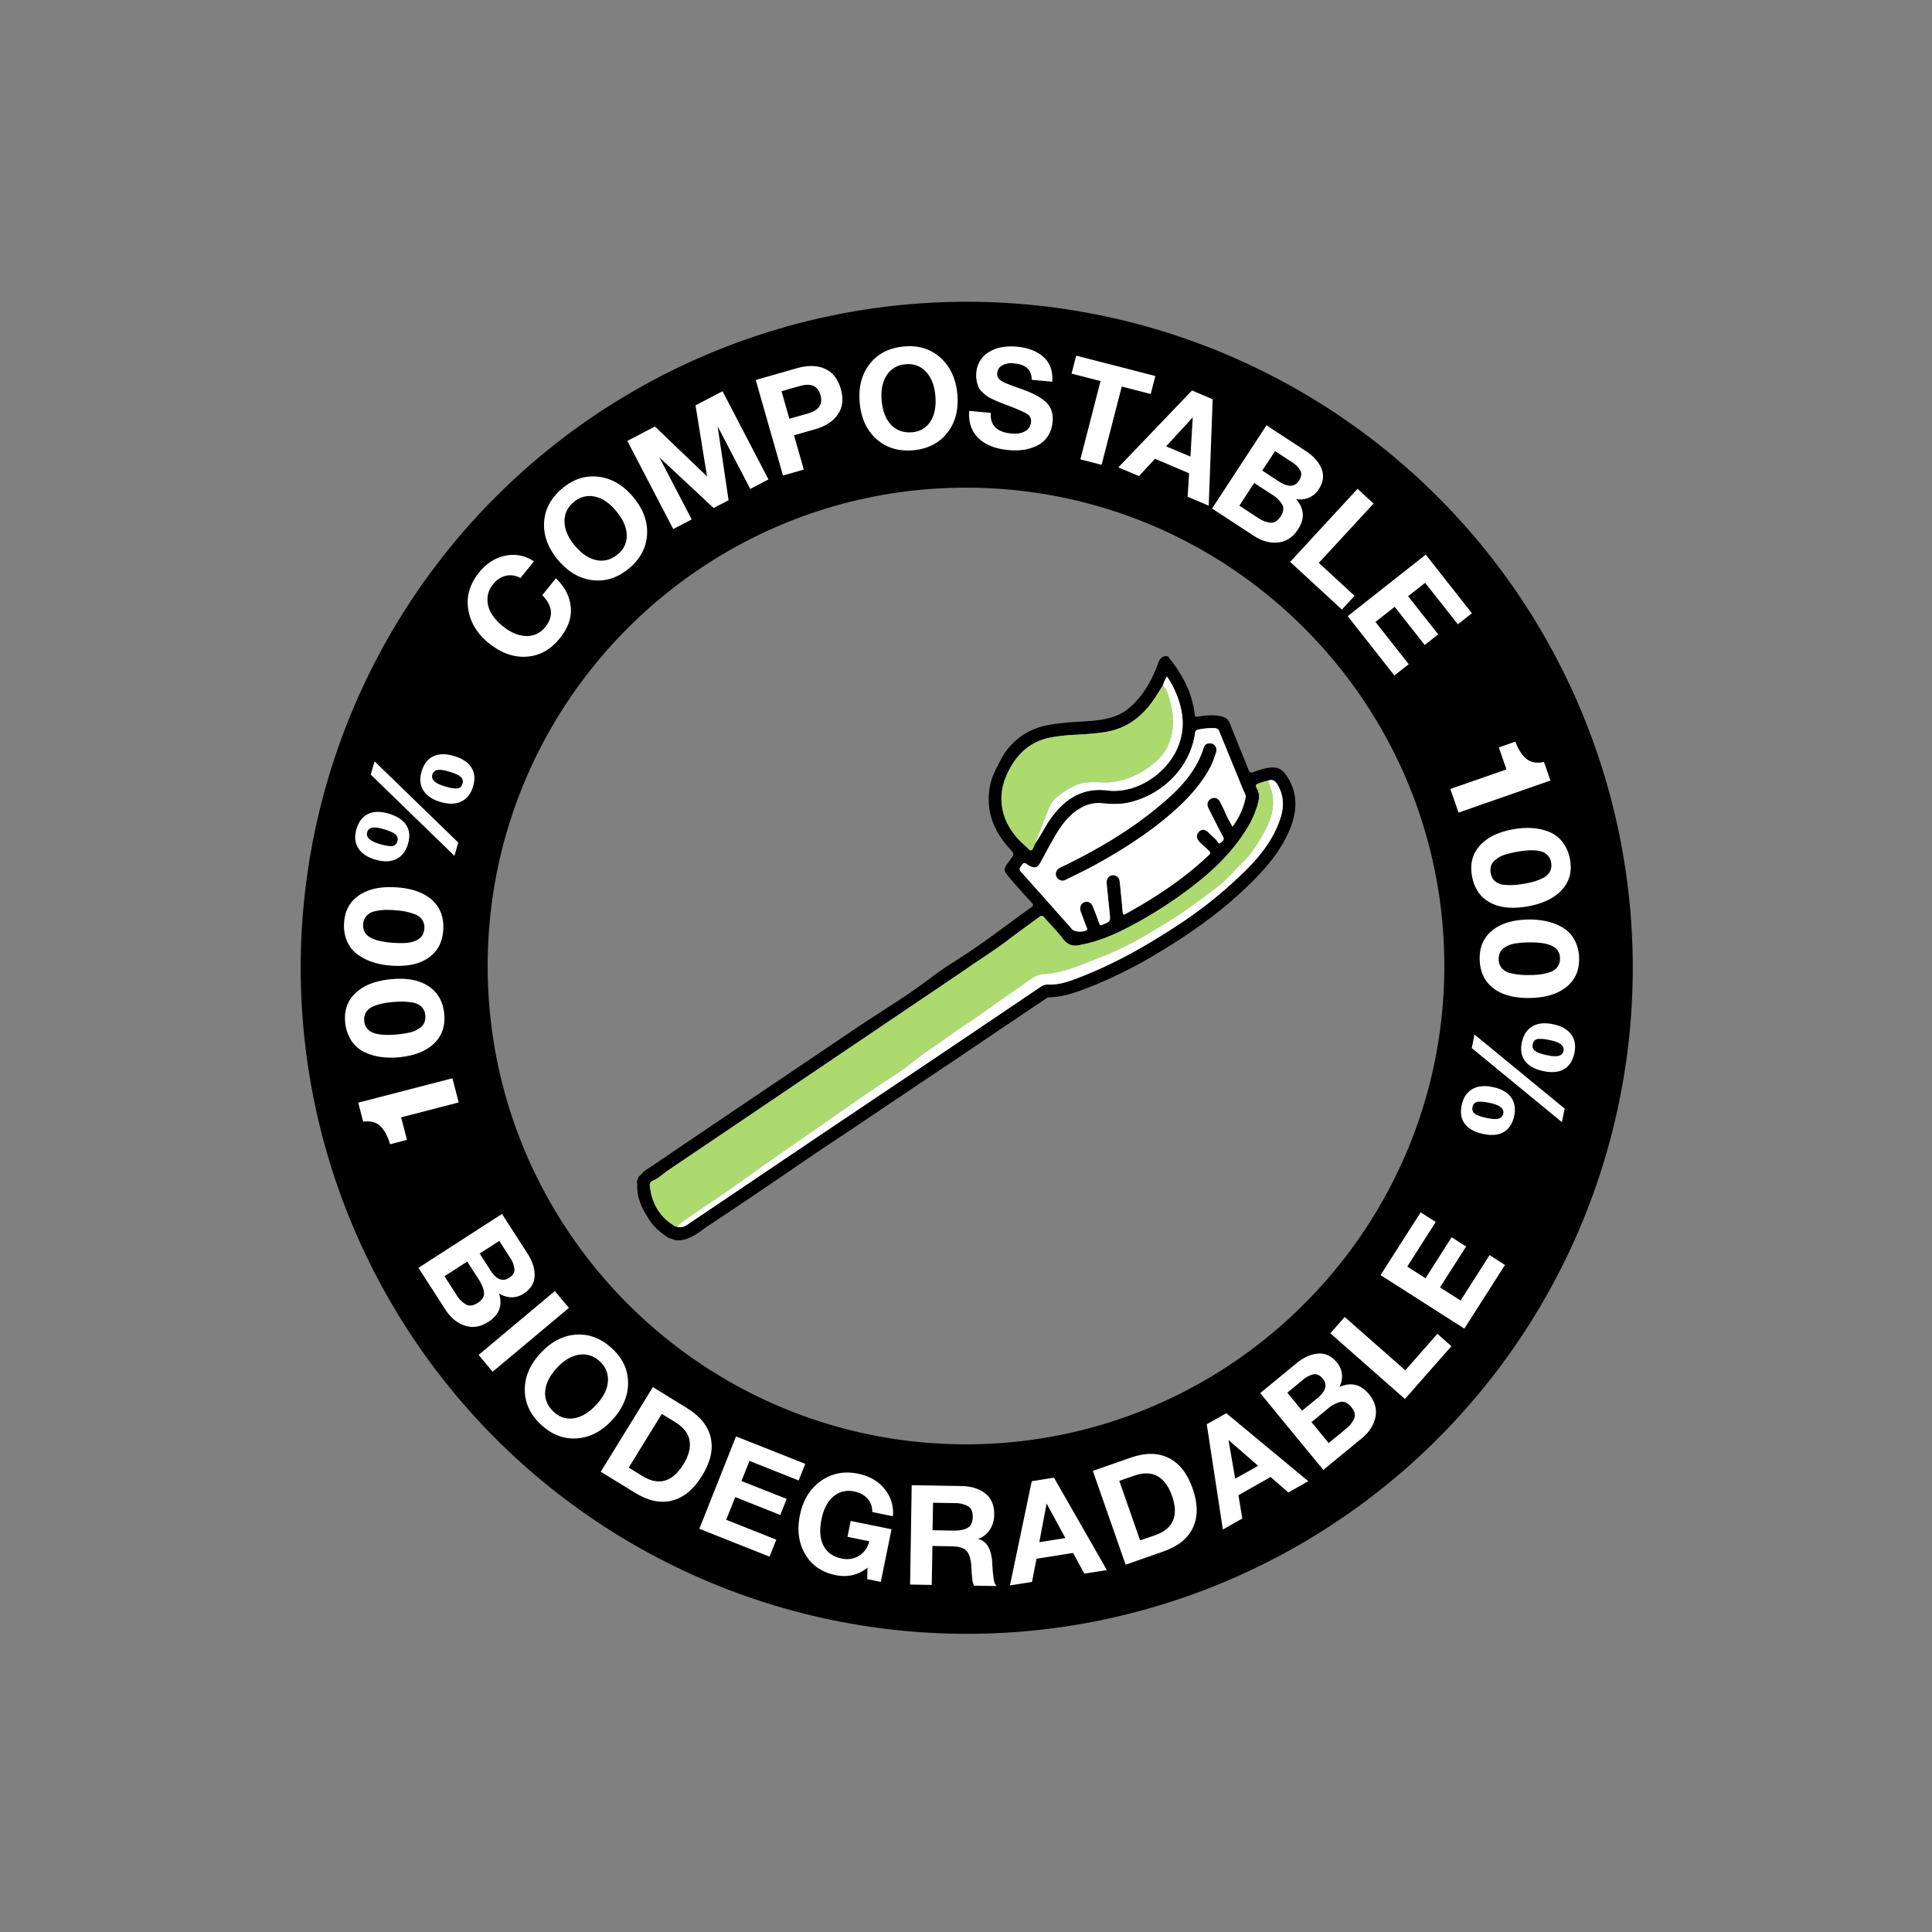 <svg viewBox="0 0 1200 1200" xmlns="http://www.w3.org/2000/svg" data-sanitized-data-name="Layer 1" data-name="Layer 1" id="Layer_1"><rect x="0" y="0" width="1200" height="1200" fill="#808080" stroke="none"/><defs><style>.cls-1{fill:#fff;}.cls-2{fill:#acda6e;}.cls-3{fill:#fefefe;}</style></defs><path d="M600,1014.79a413.68,413.68,0,1,1,161.47-32.62A412.31,412.31,0,0,1,600,1014.79Zm0-711.89c-163.82,0-297.1,133.28-297.1,297.1S436.18,897.1,600,897.1,897.1,763.82,897.1,600,763.82,302.9,600,302.9Z"></path><path d="M311.79,754l15.83,24.56q4.71,7.29,4.44,14t-6.81,10.94a13.44,13.44,0,0,1-7.68,2.27,14.27,14.27,0,0,1-7.6-2.43q3.42,11.22-6.57,17.65-7.35,4.76-14.6,2.4t-12.17-10L259.9,787.49Zm-21.57,29.59-14.14,9.12,7.38,11.44a17.06,17.06,0,0,0,6,6.09q3.12,1.65,7.28-1t3.88-6.37c-.22-2.44-1.36-5.23-3.39-8.39Zm19.89-12.83-12.17,7.85L304.61,789q5.55,8.6,11.6,4.7,3.57-2.31,3.34-5.46a15.51,15.51,0,0,0-2.77-7.09Z" class="cls-1"></path><path d="M353.37,812.35,306,852l-8.74-10.44,47.34-39.63Z" class="cls-1"></path><path d="M380,837.4q10,9.14,10.1,21.4t-9.66,23q-9.76,10.68-21.94,11.59t-22.22-8.28q-10.11-9.24-10.32-21.48t9.57-22.92q9.88-10.81,22.06-11.72T380,837.4Zm-7.62,8.07a14.8,14.8,0,0,0-12.85-4q-7.21,1.15-13.72,8.26-6.72,7.35-7.2,14.56t5.28,12.59a14.53,14.53,0,0,0,12.82,4q7.13-1.25,13.8-8.53t7.06-14.4A14.78,14.78,0,0,0,372.4,845.47Z" class="cls-1"></path><path d="M373.14,914.12l32.38-52.57,21.27,13.1q12.25,7.54,14.68,18.41t-5.4,23.56q-7.83,12.71-18.62,15.42t-23-4.83Zm17.36-2.55,8.42,5.18q15.27,9.42,25.56-7.27,4.95-8,3.81-14.71t-8.82-11.39l-8.41-5.18Z" class="cls-1"></path><path d="M500.15,909.22l-4.09,10.32-30.54-12.13-5,12.49L488.6,931,484.66,941l-28-11.14-5.6,14.1,31.1,12.36-4.19,10.55-43.6-17.31,22.79-57.38Z" class="cls-1"></path><path d="M553.74,949.84l-6.67,32.71-8.41-1.72.13-7.14q-8.5,6.94-19.88,4.62-12.67-2.58-18.78-12.94t-3.28-24.3q2.85-14,13-21.2t23.22-4.51q10.37,2.11,16.32,9.39a23.09,23.09,0,0,1,5.2,17l-12.83-2.62a12,12,0,0,0-2.91-8.29,14.42,14.42,0,0,0-8.21-4.42,14.68,14.68,0,0,0-13,3.06q-5.45,4.61-7.42,14.28-2,9.86,1.25,16.23t11.16,8a14.5,14.5,0,0,0,11-1.7,14.15,14.15,0,0,0,6.26-9l-13.51-2.76,2-9.85Z" class="cls-1"></path><path d="M566.27,922.48,597,923q9.19.15,14.93,4.59t5.58,13.28a17,17,0,0,1-2.77,9.36,14.33,14.33,0,0,1-7.29,5.64q7.94,1.79,8.85,14.55c0,.29,0,1.19.13,2.69s.18,2.71.28,3.61.23,2,.38,3.26a13.76,13.76,0,0,0,.72,3.22,4.87,4.87,0,0,0,1.18,1.93l-14-.25a12,12,0,0,1-1-3.53c-.21-1.42-.38-3.24-.51-5.47s-.21-3.46-.2-3.69q-.59-6.51-3.09-9.07t-9-2.67l-12.05-.21-.42,24.18-13.44-.23Zm13.26,10.9-.3,17.08,12.83.22q5.64.11,8.83-1.62t3.29-6.93c.05-3.23-.93-5.45-3-6.64a16.88,16.88,0,0,0-8.25-1.88Z" class="cls-1"></path><path d="M654.63,917.8l32.87,57.4-14,2.22-7-12.86-22.7,3.59L641,982.56l-13.7,2.16L640.84,920Zm7.08,37.51-11.64-21.42-4.55,24Z" class="cls-1"></path><path d="M699.15,971.87l-20.36-58.28,23.57-8.24q13.59-4.74,23.55.23t14.87,19q4.92,14.08.23,24.17t-18.29,14.84Zm9-15.07,9.33-3.26q16.95-5.92,10.48-24.42-3.12-8.93-9-12.24t-14.41-.34l-9.33,3.26Z" class="cls-1"></path><path d="M761.69,877.78,812.59,920l-12.38,7-11-9.61-20,11.32,2.41,14.47L759.54,950l-10-65.38Zm19.77,32.65-18.41-16,4.15,24Z" class="cls-1"></path><path d="M782.73,865.28l22.58-18.55q6.69-5.51,13.4-6t11.66,5.52a13.34,13.34,0,0,1,3.13,7.36,14.29,14.29,0,0,1-1.53,7.83q10.74-4.68,18.29,4.49,5.55,6.78,4.06,14.23t-8.54,13.24L821.94,913Zm16.85-.26,9.19,11.18,9.52-7.81q7.89-6.51,3.33-12.06-2.7-3.29-5.8-2.69a15.52,15.52,0,0,0-6.73,3.56Zm15,18.28,10.68,13,10.52-8.64a17.1,17.1,0,0,0,5.36-6.66q1.27-3.29-1.86-7.11t-6.78-3.13a19.57,19.57,0,0,0-7.94,4.34Z" class="cls-1"></path><path d="M892.79,828.46l8.72,7.68-28.89,32.8-46.33-40.8L835.23,818l37.61,33.13Z" class="cls-1"></path><path d="M882.4,753l9.35,6-17.67,27.7,11.33,7.23,16.23-25.44,9,5.74L894.4,799.63l12.8,8.16,18-28.22,9.57,6.11-25.22,39.55L857.49,792Z" class="cls-1"></path><path d="M345.3,359.19q8.38,8.12,9.23,18t-7,19.47q-8.46,10.44-20.52,11.22t-23.45-8.45q-10.78-8.73-12.72-20.95t6.75-22.93q6.93-8.56,16.47-10.43a22.29,22.29,0,0,1,17.52,3.59L323.27,359a12.94,12.94,0,0,0-9.08-1.39,14.25,14.25,0,0,0-7.9,5.27,14.5,14.5,0,0,0-3.51,9.37,16.83,16.83,0,0,0,2.62,9.09,31.08,31.08,0,0,0,6.83,7.55q7.41,6,14.61,6.14a14.29,14.29,0,0,0,11.89-5.66q7.8-9.63-1.89-19.72Z" class="cls-1"></path><path d="M349.31,303.3q10.38-8.69,22.56-7.16t21.46,12.63q9.29,11.12,8.57,23.3T390.73,353q-10.51,8.79-22.66,7.36t-21.44-12.53q-9.4-11.25-8.68-23.43T349.31,303.3Zm7,8.62a14.75,14.75,0,0,0-5.68,12.21q.18,7.31,6.35,14.69,6.39,7.65,13.47,9.09t13.18-3.57a14.49,14.49,0,0,0,5.65-12.17q-.28-7.23-6.62-14.81t-13.33-8.92A14.77,14.77,0,0,0,356.3,311.92Z" class="cls-1"></path><path d="M418.17,328.6l-28.53-54.75,17.15-8.94,32.36,31L432,251.77,448.78,243l28.52,54.75L466,303.68l-20.27-38.91,6.81,45.92-9.3,4.85L409.55,284.1l20.08,38.53Z" class="cls-1"></path><path d="M469.41,236,495,228.69q10-2.85,17.25.28t10,12.63q2.65,9.35-1.82,15.8t-13.9,9.13l-13.35,3.8,6.08,21.35-12.93,3.67Zm16,7,4.86,17.1,11.59-3.3q10.17-2.89,7.76-11.4t-12.54-5.72Z" class="cls-1"></path><path d="M561.53,215.2q13.49-1.23,22.62,7t10.47,22.6q1.3,14.43-6.21,24t-21.09,10.85q-13.64,1.25-22.82-6.84T534,250.28q-1.34-14.59,6.19-24.21T561.53,215.2Zm.84,11.07a14.74,14.74,0,0,0-11.61,6.81q-4,6.1-3.14,15.7.9,9.93,5.91,15.13t12.86,4.57a14.47,14.47,0,0,0,11.57-6.8q3.88-6.1,3-15.94-.88-9.68-5.89-14.92A14.77,14.77,0,0,0,562.37,226.27Z" class="cls-1"></path><path d="M653.58,237.08l-12.79-1.16q.06-9.22-10.83-10.2a12.52,12.52,0,0,0-7.46,1.2,6,6,0,0,0-3.1,4.9,5.41,5.41,0,0,0,.16,2,4,4,0,0,0,1.16,1.72,10.61,10.61,0,0,0,1.79,1.38,19.67,19.67,0,0,0,2.71,1.29c1.2.49,2.3.92,3.28,1.3s2.37.88,4.17,1.5,3.38,1.21,4.72,1.74q8.83,3.41,12.93,7.69T653.77,262a19,19,0,0,1-3,9,16.77,16.77,0,0,1-6.39,5.69,28,28,0,0,1-8.34,2.64,38.35,38.35,0,0,1-9.38.24q-12.52-1.12-19-7.5T602,255.23l13.39,1.21q-.71,11.6,12.86,12.83c3.51.31,6.35-.17,8.53-1.46a7,7,0,0,0,3.61-5.72,5,5,0,0,0-2.39-4.92q-2.67-1.71-11.42-5.12a6.43,6.43,0,0,1-.76-.24l-.67-.28-.76-.29c-2-.76-3.42-1.31-4.21-1.64s-2-.89-3.72-1.68a20.41,20.41,0,0,1-3.68-2.08c-.77-.59-1.69-1.4-2.79-2.43a8.92,8.92,0,0,1-2.29-3.12,22,22,0,0,1-1.09-3.84,17.18,17.18,0,0,1-.21-4.85A16.1,16.1,0,0,1,614,218.8q6.93-4.43,17.64-3.46,10.37.93,16.49,6.4T653.58,237.08Z" class="cls-1"></path><path d="M717.62,233.55l-2.88,11.17-18-4.63-12.52,48.62-13.18-3.39,12.52-48.62-18-4.63,2.88-11.17Z" class="cls-1"></path><path d="M753.22,248l-2.46,66.09-13.1-5.54.91-14.59-21.16-9-10,10.74-12.78-5.41,45.75-47.77Zm-13.83,35.57,1.45-24.34-16.55,18Z" class="cls-1"></path><path d="M786.63,264.17l24.45,16q7.26,4.74,9.76,11t-1.78,12.77a13.39,13.39,0,0,1-6.08,5.19,14.27,14.27,0,0,1-7.93.88q7.66,8.85,1.17,18.79-4.79,7.34-12.36,8.14t-15.19-4.19l-25.83-16.89ZM779,300l-9.21,14.08,11.4,7.45a17,17,0,0,0,8,3.13q3.52.24,6.23-3.9t1-7.41a19.38,19.38,0,0,0-6.52-6.27Zm12.95-19.81L784,292.28,794.3,299q8.55,5.6,12.5-.42c1.55-2.37,1.82-4.49.83-6.35a15.65,15.65,0,0,0-5.41-5.35Z" class="cls-1"></path><path d="M841.34,370.07l-7.87,8.55L801.34,349,843.2,303.6l9.94,9.18-34,36.84Z" class="cls-1"></path><path d="M914.23,380.89l-8.72,6.87L885.17,362l-10.56,8.32L893.29,394l-8.38,6.61-18.67-23.7-11.92,9.39L875,412.55l-8.93,7-29-36.84,48.49-38.22Z" class="cls-1"></path><path d="M222.51,684.88,281,669.74l3.89,15L249.15,694l3.63,14-10.5,2.71q-2.21-7.49-6-11.21t-10.72-2.82Z" class="cls-1"></path><path d="M214.38,634.75q-1-11.06,6.65-18.15t22.09-8.42q14.5-1.32,23.13,4.42t9.69,17.4q1,11.22-6.52,18.31t-21.87,8.4a47,47,0,0,1-11.74-.32,33.78,33.78,0,0,1-10.18-3.29A19.8,19.8,0,0,1,218,646,24.8,24.8,0,0,1,214.38,634.75Zm11.87-.65a8.19,8.19,0,0,0,5.36,7.3q4.89,2,14.74,1.14c1.49-.14,2.8-.29,3.92-.45s2.47-.41,4.06-.76a15.89,15.89,0,0,0,4-1.37,20.31,20.31,0,0,0,3.13-2,6.91,6.91,0,0,0,2.2-3.08,9.52,9.52,0,0,0,.48-4.22,8.18,8.18,0,0,0-2.41-5.4,10,10,0,0,0-5.63-2.57,43.24,43.24,0,0,0-6.1-.58c-1.72,0-3.78.09-6.2.31a55.4,55.4,0,0,0-6.23.87,31.38,31.38,0,0,0-5.67,1.78,9.35,9.35,0,0,0-4.47,3.54A8.47,8.47,0,0,0,226.25,634.1Z" class="cls-1"></path><path d="M213.76,572.82q.77-11.07,9.46-16.87t23.15-4.8q14.53,1,22.13,8t6.8,18.72Q274.52,589.16,266,595T243,599.77a47.16,47.16,0,0,1-11.54-2.18,33.88,33.88,0,0,1-9.53-4.87,19.77,19.77,0,0,1-6.43-8.22A24.73,24.73,0,0,1,213.76,572.82Zm11.83,1.24a8.18,8.18,0,0,0,4.14,8.07q4.5,2.77,14.36,3.46c1.5.1,2.81.16,3.94.18s2.51,0,4.14-.1a16.22,16.22,0,0,0,4.17-.72,19.33,19.33,0,0,0,3.41-1.5,6.82,6.82,0,0,0,2.66-2.69,9.44,9.44,0,0,0,1.15-4.09A8.22,8.22,0,0,0,262,571a10.06,10.06,0,0,0-5.15-3.44A44.52,44.52,0,0,0,251,566a60.42,60.42,0,0,0-6.16-.68,57.6,57.6,0,0,0-6.3-.13,31.17,31.17,0,0,0-5.88.86,9.28,9.28,0,0,0-5,2.79A8.43,8.43,0,0,0,225.59,574.06Z" class="cls-1"></path><path d="M221.35,515.18q2-7,7.13-9.54c3.41-1.69,7.67-1.81,12.77-.33s8.89,3.87,11,7.09,2.51,7.12,1.19,11.67-3.74,7.78-7.25,9.51-7.81,1.85-12.92.38-8.63-3.83-10.72-7.11S220.06,519.68,221.35,515.18Zm6.72,1.76q-1.35,4.66,8.07,7.38c1.5.43,2.7.73,3.62.9a19,19,0,0,0,3,.32,3.85,3.85,0,0,0,2.59-.7,4.16,4.16,0,0,0,1.42-2.25,3.89,3.89,0,0,0-1.22-4.37c-1.33-1.13-3.85-2.24-7.57-3.31q-4.5-1.29-6.86-.8A3.74,3.74,0,0,0,228.07,516.94Zm4.58-44.07,52,50.46-2.38,8.25-52-50.47Zm29.16,6.51q2-7,7.13-9.54t12.77-.34q7.85,2.26,11,7.1t1.19,11.66c-1.33,4.62-3.74,7.78-7.25,9.51s-7.81,1.85-12.92.38-8.63-3.82-10.72-7.1S260.52,483.88,261.81,479.38Zm6.72,1.75q-1.35,4.67,8.07,7.38c1.5.43,2.7.74,3.62.91a19.08,19.08,0,0,0,3,.31,3.9,3.9,0,0,0,2.59-.69,4.19,4.19,0,0,0,1.42-2.26,3.88,3.88,0,0,0-1.22-4.36q-2-1.71-7.57-3.31-4.5-1.31-6.86-.81A3.75,3.75,0,0,0,268.53,481.13Z" class="cls-1"></path><path d="M963,484.81l-57.07,19.9-5.11-14.66,34.88-12.16-4.77-13.67,10.24-3.57q2.8,7.29,6.89,10.68T959,473.27Z" class="cls-1"></path><path d="M975.21,534.16q1.9,10.94-5.16,18.63T948.72,563q-14.34,2.5-23.41-2.52T914.24,543.9q-1.93-11.1,5-18.78T940.36,515a47.17,47.17,0,0,1,11.73-.63,33.53,33.53,0,0,1,10.41,2.45,19.62,19.62,0,0,1,8.21,6.45A24.62,24.62,0,0,1,975.21,534.16Zm-11.78,1.61a8.19,8.19,0,0,0-5.94-6.84q-5-1.63-14.78.07c-1.48.25-2.77.51-3.87.76s-2.43.61-4,1.09a16.49,16.49,0,0,0-3.89,1.69,20.27,20.27,0,0,0-2.94,2.27,6.8,6.8,0,0,0-1.95,3.25,9.7,9.7,0,0,0-.14,4.25,8.28,8.28,0,0,0,2.84,5.18,10.13,10.13,0,0,0,5.83,2.11,42.61,42.61,0,0,0,6.13.07q2.57-.18,6.15-.8a58.53,58.53,0,0,0,6.14-1.38,31.14,31.14,0,0,0,5.51-2.24,9.39,9.39,0,0,0,4.16-3.89A8.48,8.48,0,0,0,963.43,535.77Z" class="cls-1"></path><path d="M980.81,595.51q.18,11.1-8,17.61t-22.66,6.74q-14.56.24-22.73-6.14t-8.36-18.07q-.18-11.28,7.86-17.78t22.44-6.74a47.64,47.64,0,0,1,11.69,1.2,33.82,33.82,0,0,1,9.9,4,19.79,19.79,0,0,1,7.11,7.64A24.74,24.74,0,0,1,980.81,595.51Zm-11.88-.24a8.21,8.21,0,0,0-4.81-7.68q-4.73-2.4-14.6-2.24c-1.51,0-2.82.08-3.95.15s-2.49.23-4.11.46a15.93,15.93,0,0,0-4.1,1.07,20.07,20.07,0,0,0-3.27,1.78,6.82,6.82,0,0,0-2.42,2.9,9.52,9.52,0,0,0-.8,4.18,8.25,8.25,0,0,0,2,5.56,10.08,10.08,0,0,0,5.42,3,42.77,42.77,0,0,0,6.05,1,61,61,0,0,0,6.2.16,58.58,58.58,0,0,0,6.28-.4,32,32,0,0,0,5.79-1.36,9.41,9.41,0,0,0,4.72-3.19A8.55,8.55,0,0,0,968.93,595.27Z" class="cls-1"></path><path d="M940.54,692.88Q939.1,700,934.21,703t-12.7,1.38q-8-1.61-11.54-6.17t-2.15-11.53q1.42-7,6.45-10.07t12.85-1.43q7.74,1.54,11.27,6.2T940.54,692.88Zm29.6,4.1-56-46,1.69-8.42,56,46Zm-36.44-5.3q1-4.75-8.65-6.69c-1.53-.31-2.75-.51-3.68-.61a19.43,19.43,0,0,0-3-.07,3.89,3.89,0,0,0-2.53.91,4.15,4.15,0,0,0-1.22,2.36,3.87,3.87,0,0,0,1.57,4.25c1.42,1,4,1.92,7.82,2.68,3.06.62,5.36.69,6.9.24A3.76,3.76,0,0,0,933.7,691.68Zm44.23-37.8q-1.44,7.14-6.32,10.1t-12.71,1.37q-8-1.61-11.54-6.17t-2.14-11.53q1.41-7,6.44-10.07t12.85-1.43q7.74,1.54,11.27,6.2T977.93,653.88Zm-6.84-1.2q1-4.75-8.65-6.69c-1.53-.31-2.75-.51-3.68-.61a19.43,19.43,0,0,0-3-.07,3.91,3.91,0,0,0-2.53.91,4.15,4.15,0,0,0-1.22,2.36,3.88,3.88,0,0,0,1.57,4.25c1.42,1,4,1.92,7.82,2.68q4.59.93,6.9.24A3.76,3.76,0,0,0,971.09,652.68Z" class="cls-1"></path><path d="M725.79,407.92a1.42,1.42,0,0,0,.15.48c8.45,10.31,14.46,21.76,16.1,35.17.2,1.6.74,1.83,2.2,1.56,4.6-.83,9.22-1.3,13.87-.3,2.53.54,4.57,1.48,5.63,4.15,3.85,9.72,7.87,19.37,11.72,29.09.74,1.88,1.64,2.1,3.38,1.4a38.07,38.07,0,0,1,9.88-2.68c3.83-.44,7,.4,9.49,3.75,8.11,11,7.82,22.78,2.84,34.77-5.85,14.07-15.85,25.18-26.64,35.57-16.11,15.51-34.26,28.38-53.34,39.92a285.23,285.23,0,0,1-44.48,22.37c-8,3.1-16.07,6.14-24.85,6.26a3.45,3.45,0,0,0-1.93.71c-5.44,3.68-10.9,7.33-16.35,11-17.55,11.81-35.06,23.69-52.65,35.43-21.74,14.49-43.3,29.24-65.1,43.64-10.07,6.65-20,13.56-30,20.36Q463,746.08,440.09,761.26c-6.25,4.13-11.95,9.67-20.34,9.1l-4.52-1.5c-4.27-2.86-8.34-5.93-11.29-10.26-4.85-7.12-8.72-14.56-8.08-23.57,0-.18-.29-.39-.45-.59l1.17-3.52c1.57-1.08,2.54-2.78,4.15-3.86,13-8.75,26-17.58,39-26.37q23.66-16,47.32-31.92,22.65-15.28,45.31-30.57C540.13,633,548,628,555.79,622.91c8.11-5.23,16.05-10.79,23.75-16.65,4.89-3.71,10.08-7,15.27-10.32,15.5-9.82,30-21.09,44.86-31.77,2.64-1.89,2.56-1.89.45-4.23-4.23-4.69-8.48-9.37-12.58-14.17-4.71-5.49-4.65-5.6-.21-11.54,2.95-4,2.79-3.8-.64-7.6-9.92-11-14.55-23.58-11.79-38.51,1.08-5.88,4-10.85,6.61-16.07a40.38,40.38,0,0,1,17.93-17.84c6.91-3.63,14.5-4.52,22.09-5.29,7.32-.75,14.7-.7,22-1.83,6.72-1,13-3.08,18.18-7.63,8.41-7.39,13.74-16.83,17.5-27.2.95-2.63,2.15-4.5,5.07-4.84Zm-71.46,98.21c8.51-10.73,19-16.88,33.33-15.12,17.71,2.19,34.76-9.51,42.14-23.21,6.82-12.65,5.81-25.38.26-38.12a53.24,53.24,0,0,0-5.26-9.48,22.57,22.57,0,0,0-2.53,5.54c-1.64,2.58-3.23,5.18-4.92,7.72-7.4,11.2-17.1,19-30.77,21.2-6,.94-12.05,1.35-18.1,1.69a110.06,110.06,0,0,0-16.5,1.84c-12.83,2.66-21,10.82-26.33,22.31-6.7,14.38-4.07,29.2,7.36,41.31,1.81,1.91,3.9,3.55,5.74,5.43,1.37,1.42,2.24,1.19,3-.49.39-.89.76-1.78,1.13-2.67C646.93,518.26,649.9,511.72,654.33,506.13Zm128.59-19.94c-3.31,1.17-3.44,1.29-1.91,4.32,1.84,3.62.75,7.11-.25,10.52a61.9,61.9,0,0,1-8.07,16.39c-8.47,13-19.48,23.44-31.64,32.83a267.25,267.25,0,0,1-40.8,26c-8.86,4.57-18,8.4-27.84,10.39-.35.07-.7.11-1,.2-4.72,1.27-8.35.2-11.45-4-3.41-4.57-7.59-8.55-11.28-12.92-1.15-1.37-1.89-1.34-3.19-.37-6.56,4.89-13.22,9.63-19.73,14.59-7.63,5.82-15.77,10.9-23.65,16.34-8,5.54-16.14,11-24.22,16.42l-60.51,40.85q-30.25,20.43-60.49,40.89-21,14.19-42,28.33c-3.1,2.09-5.69,4.89-9.27,6.32a3.07,3.07,0,0,0-2,3.4c1.24,10.42,5.72,18.88,14.9,24.48h0a3.19,3.19,0,0,0,1.89.73c2.51.91,4.66,0,6.7-1.36q39.18-26.42,78.36-52.83,33.75-22.69,67.53-45.32,36.72-24.69,73.38-49.48a7.79,7.79,0,0,1,4.93-1.37c7.12.24,13.66-2.32,20.13-4.84,20.53-8,39.6-18.72,58-30.71a269.8,269.8,0,0,0,44.79-35.9c9.38-9.45,17.41-19.87,21.33-32.87,2.13-7,1.6-13.85-2.39-20.3-1.43-2.3-3-2.94-5.43-2.15C786.11,485.27,784.48,485.63,782.92,486.19Zm-9.23,9.31c.38-1.7-.76-3.06-1.34-4.48-4.94-12.24-10-24.43-15-36.66a2.87,2.87,0,0,0-2.92-2,39,39,0,0,0-10.22.92,2,2,0,0,0-1.89,2c-3.23,22.88-21.92,39.37-42.09,43.45-5.23,1.06-10.51.74-15.76.26-6-.57-11.23,1.3-16,4.77-6.4,4.61-10.55,11-14.34,17.69-2.73,4.82-5.33,9.72-8,14.57-1.67,3-3.47,3.56-6.47,1.93a9.28,9.28,0,0,1-1.38-.78c-1.17-.9-2.18-1.76-3.43.05-1.05,1.52-2.37,2.51-.48,4.6,10.68,11.81,21.19,23.76,31.77,35.66,1.39,1.56,7.75,1.66,9,.14.48-.59-.06-1.15-.26-1.7-1.18-3.22-2.4-6.43-3.58-9.65-.9-2.47,0-4.91,2.12-5.79s4.43.18,5.46,2.74q2.07,5.14,3.89,10.38c.39,1.13.89,1.33,1.87.91l.73-.32c4.38-1.84,4.4-1.84,3.93-6.6-.61-6.12-1.25-12.25-1.87-18.37-.19-1.93.07-3.74,1.81-4.92a3.81,3.81,0,0,1,4.23,0c1.61.88,2,2.38,2.12,4,.6,6,1.24,12.07,1.74,18.11.14,1.77.48,2.08,2.12,1.18,18.47-10.22,36-21.77,51.37-36.35,1.34-1.26,1-1.9,0-2.84-1.86-1.74-3.78-3.41-5.57-5.21-2.29-2.3-2.38-4.9-.36-6.69,1.84-1.64,3.95-1.3,6.15,1.07,1.6,1.72,3.63,3,5,5,.42.61,1.16,2,2.21.88.85-.94,2.6-1.56,1.47-3.63-2.93-5.41-5.65-10.93-8.44-16.42a15.59,15.59,0,0,1-1-2.15,4.1,4.1,0,0,1,2.06-5.14,3.83,3.83,0,0,1,5.24,1.63,75.42,75.42,0,0,1,3.67,7.57c1.18,2.84,2.83,5.4,4.32,8.26A43.85,43.85,0,0,0,773.69,495.5Z"></path><path d="M418.48,761.22a3.19,3.19,0,0,0,1.89.73c4-4,9-6.6,13.44-9.87,3.07-2.24,6.3-4.39,9.51-6.51,8.84-5.83,17.43-12.05,26-18.22,5.34-3.83,10.74-7.56,16.11-11.32,6.22-4.37,12.47-8.74,18.79-13,5.8-3.9,11.46-8,17.19-12q6.33-4.43,12.69-8.82c3.9-2.69,7.79-5.4,11.71-8,6.24-4.2,12.78-8,18.67-12.63,5.08-4,10.19-8,15.54-11.5,7.08-4.67,13.76-9.9,20.89-14.49,6.46-4.17,12.62-8.81,18.93-13.22q8.6-6,17.21-12c3.39-2.37,6.7-5,11-5.23,10-.54,19.29-4.06,28.36-7.76,5.18-2.1,10.49-3.91,15.58-6.3,6.59-3.09,13.1-6.33,19.34-10,9.05-5.34,18.1-10.69,26.67-16.86,6.18-4.45,12.34-8.91,18.36-13.55,5.34-4.11,9.65-9.37,14.43-14.11a47.11,47.11,0,0,0,5.89-6.3A134.79,134.79,0,0,0,785.69,516c3.57-6.83,5.83-13.77,4.77-21.7-.46-3.4-2-6.31-2.75-9.51-1.6.45-3.23.81-4.79,1.37-3.31,1.17-3.44,1.29-1.91,4.32,1.84,3.62.75,7.11-.25,10.52a61.9,61.9,0,0,1-8.07,16.39c-8.47,13-19.48,23.44-31.64,32.83a267.25,267.25,0,0,1-40.8,26c-8.86,4.57-18,8.4-27.84,10.39-.35.07-.7.11-1,.2-4.72,1.27-8.35.2-11.45-4-3.41-4.57-7.59-8.55-11.28-12.92-1.15-1.37-1.89-1.34-3.19-.37-6.56,4.89-13.22,9.63-19.73,14.59-7.63,5.82-15.77,10.9-23.65,16.34-8,5.54-16.14,11-24.22,16.42l-60.51,40.85q-30.25,20.43-60.49,40.89-21,14.19-42,28.33c-3.1,2.09-5.69,4.89-9.27,6.32a3.07,3.07,0,0,0-2,3.4c1.24,10.42,5.72,18.88,14.9,24.48Z" class="cls-2"></path><path d="M761.2,505.2a75.42,75.42,0,0,0-3.67-7.57,3.83,3.83,0,0,0-5.24-1.63,4.1,4.1,0,0,0-2.06,5.14,15.59,15.59,0,0,0,1,2.15c2.79,5.49,5.51,11,8.44,16.42,1.13,2.07-.62,2.69-1.47,3.63-1.05,1.17-1.79-.27-2.21-.88-1.38-2-3.41-3.25-5-5-2.2-2.37-4.31-2.71-6.15-1.07-2,1.79-1.93,4.39.36,6.69,1.79,1.8,3.71,3.47,5.57,5.21,1,.94,1.35,1.58,0,2.84-15.39,14.58-32.9,26.13-51.37,36.35-1.64.9-2,.59-2.12-1.18-.5-6-1.14-12.07-1.74-18.11-.15-1.62-.51-3.12-2.12-4a3.81,3.81,0,0,0-4.23,0c-1.74,1.18-2,3-1.81,4.92.62,6.12,1.26,12.25,1.87,18.37.47,4.76.45,4.76-3.93,6.6l-.73.32c-1,.42-1.48.22-1.87-.91q-1.82-5.24-3.89-10.38c-1-2.56-3.31-3.63-5.46-2.74s-3,3.32-2.12,5.79c1.18,3.22,2.4,6.43,3.58,9.65.2.55.74,1.11.26,1.7-1.23,1.52-7.59,1.42-9-.14-10.58-11.9-21.09-23.85-31.77-35.66-1.89-2.09-.57-3.08.48-4.6,1.25-1.81,2.26-1,3.43-.05a9.28,9.28,0,0,0,1.38.78c3,1.63,4.8,1.1,6.47-1.93,2.67-4.85,5.27-9.75,8-14.57,3.79-6.68,7.94-13.08,14.34-17.69,4.82-3.47,10-5.34,16-4.77,5.25.48,10.53.8,15.76-.26,20.17-4.08,38.86-20.57,42.09-43.45a2,2,0,0,1,1.89-2,39,39,0,0,1,10.22-.92,2.87,2.87,0,0,1,2.92,2c5,12.23,10,24.42,15,36.66.58,1.42,1.72,2.78,1.34,4.48a43.85,43.85,0,0,1-8.17,18C764,510.6,762.38,508,761.2,505.2Zm-5.75-38.79a4.11,4.11,0,0,0-3.06-4.58c-2.14-.35-4,.39-4.65,2.55-4.88,15.69-16,26.63-28.13,36.7-18.23,15.17-38.6,27-59.88,37.32-1.16.56-2.47,1-3.18,2.25a3.91,3.91,0,0,0,.24,4.69,4,4,0,0,0,5.23,1c5.9-3,11.89-5.76,17.67-8.93,15.76-8.64,30.94-18.18,44.78-29.69,9.57-8,18.38-16.64,24.93-27.34a40.49,40.49,0,0,0,4.92-10.48A25.27,25.27,0,0,0,755.45,466.41Z" class="cls-3"></path><path d="M722.27,425.74c-1.64,2.58-3.23,5.18-4.92,7.72-7.4,11.2-17.1,19-30.77,21.2-6,.94-12.05,1.35-18.1,1.69a110.06,110.06,0,0,0-16.5,1.84c-12.83,2.66-21,10.82-26.33,22.31-6.7,14.38-4.07,29.2,7.36,41.31,1.81,1.91,3.9,3.55,5.74,5.43,1.37,1.42,2.24,1.19,3-.49.39-.89.76-1.78,1.13-2.67,2.73-7,5.32-14.13,8.24-21.09,1.06-2.51,2.2-5.15,4.35-7.06a53.65,53.65,0,0,1,11.76-7.77c5.7-2.86,11.78-2.37,17.78-2.22a42,42,0,0,0,15.95-2.58,56.06,56.06,0,0,0,17-10.25c6.1-5.3,9.29-12,10.4-19.79.95-6.62-.2-13.12-2-19.46C725.47,431,724.52,428,722.27,425.74Z" class="cls-2"></path><path d="M787.71,484.82c.77,3.2,2.29,6.11,2.75,9.51,1.06,7.93-1.2,14.87-4.77,21.7a134.79,134.79,0,0,1-8.92,14.16,47.11,47.11,0,0,1-5.89,6.3c-4.78,4.74-9.09,10-14.43,14.11-6,4.64-12.18,9.1-18.36,13.55-8.57,6.17-17.62,11.52-26.67,16.86-6.24,3.68-12.75,6.92-19.34,10-5.09,2.39-10.4,4.2-15.58,6.3-9.07,3.7-18.34,7.22-28.36,7.76-4.35.23-7.66,2.86-11,5.23q-8.6,6-17.21,12c-6.31,4.41-12.47,9.05-18.93,13.22-7.13,4.59-13.81,9.82-20.89,14.49-5.35,3.53-10.46,7.51-15.54,11.5-5.89,4.63-12.43,8.43-18.67,12.63-3.92,2.64-7.81,5.35-11.71,8q-6.36,4.39-12.69,8.82c-5.73,4-11.39,8.13-17.19,12-6.32,4.25-12.57,8.62-18.79,13-5.37,3.76-10.77,7.49-16.11,11.32-8.61,6.17-17.2,12.39-26,18.22-3.21,2.12-6.44,4.27-9.51,6.51-4.48,3.27-9.47,5.9-13.44,9.87,2.51.91,4.66,0,6.7-1.36q39.18-26.42,78.36-52.83,33.75-22.69,67.53-45.32,36.72-24.69,73.38-49.48a7.79,7.79,0,0,1,4.93-1.37c7.12.24,13.66-2.32,20.13-4.84,20.53-8,39.6-18.72,58-30.71a269.8,269.8,0,0,0,44.79-35.9c9.38-9.45,17.41-19.87,21.33-32.87,2.13-7,1.6-13.85-2.39-20.3C791.71,484.67,790.12,484,787.71,484.82Z" class="cls-3"></path><path d="M722.27,425.74c2.25,2.25,3.2,5.21,4,8.12,1.82,6.34,3,12.84,2,19.46-1.11,7.78-4.3,14.49-10.4,19.79a56.06,56.06,0,0,1-17,10.25A42,42,0,0,1,685,485.94c-6-.15-12.08-.64-17.78,2.22a53.65,53.65,0,0,0-11.76,7.77c-2.15,1.91-3.29,4.55-4.35,7.06-2.92,7-5.51,14-8.24,21.09,4.08-5.82,7-12.36,11.48-18,8.51-10.73,19-16.88,33.33-15.12,17.71,2.19,34.76-9.51,42.14-23.21,6.82-12.65,5.81-25.38.26-38.12a53.24,53.24,0,0,0-5.26-9.48A22.57,22.57,0,0,0,722.27,425.74Z" class="cls-3"></path><path d="M418.48,761.22h0Z" class="cls-3"></path><path d="M754.32,469.93a25.27,25.27,0,0,0,1.13-3.52,4.11,4.11,0,0,0-3.06-4.58c-2.14-.35-4,.39-4.65,2.55-4.88,15.69-16,26.63-28.13,36.7-18.23,15.17-38.6,27-59.88,37.32-1.16.56-2.47,1-3.18,2.25a3.91,3.91,0,0,0,.24,4.69,4,4,0,0,0,5.23,1c5.9-3,11.89-5.76,17.67-8.93,15.76-8.64,30.94-18.18,44.78-29.69,9.57-8,18.38-16.64,24.93-27.34A40.49,40.49,0,0,0,754.32,469.93Z"></path></svg>